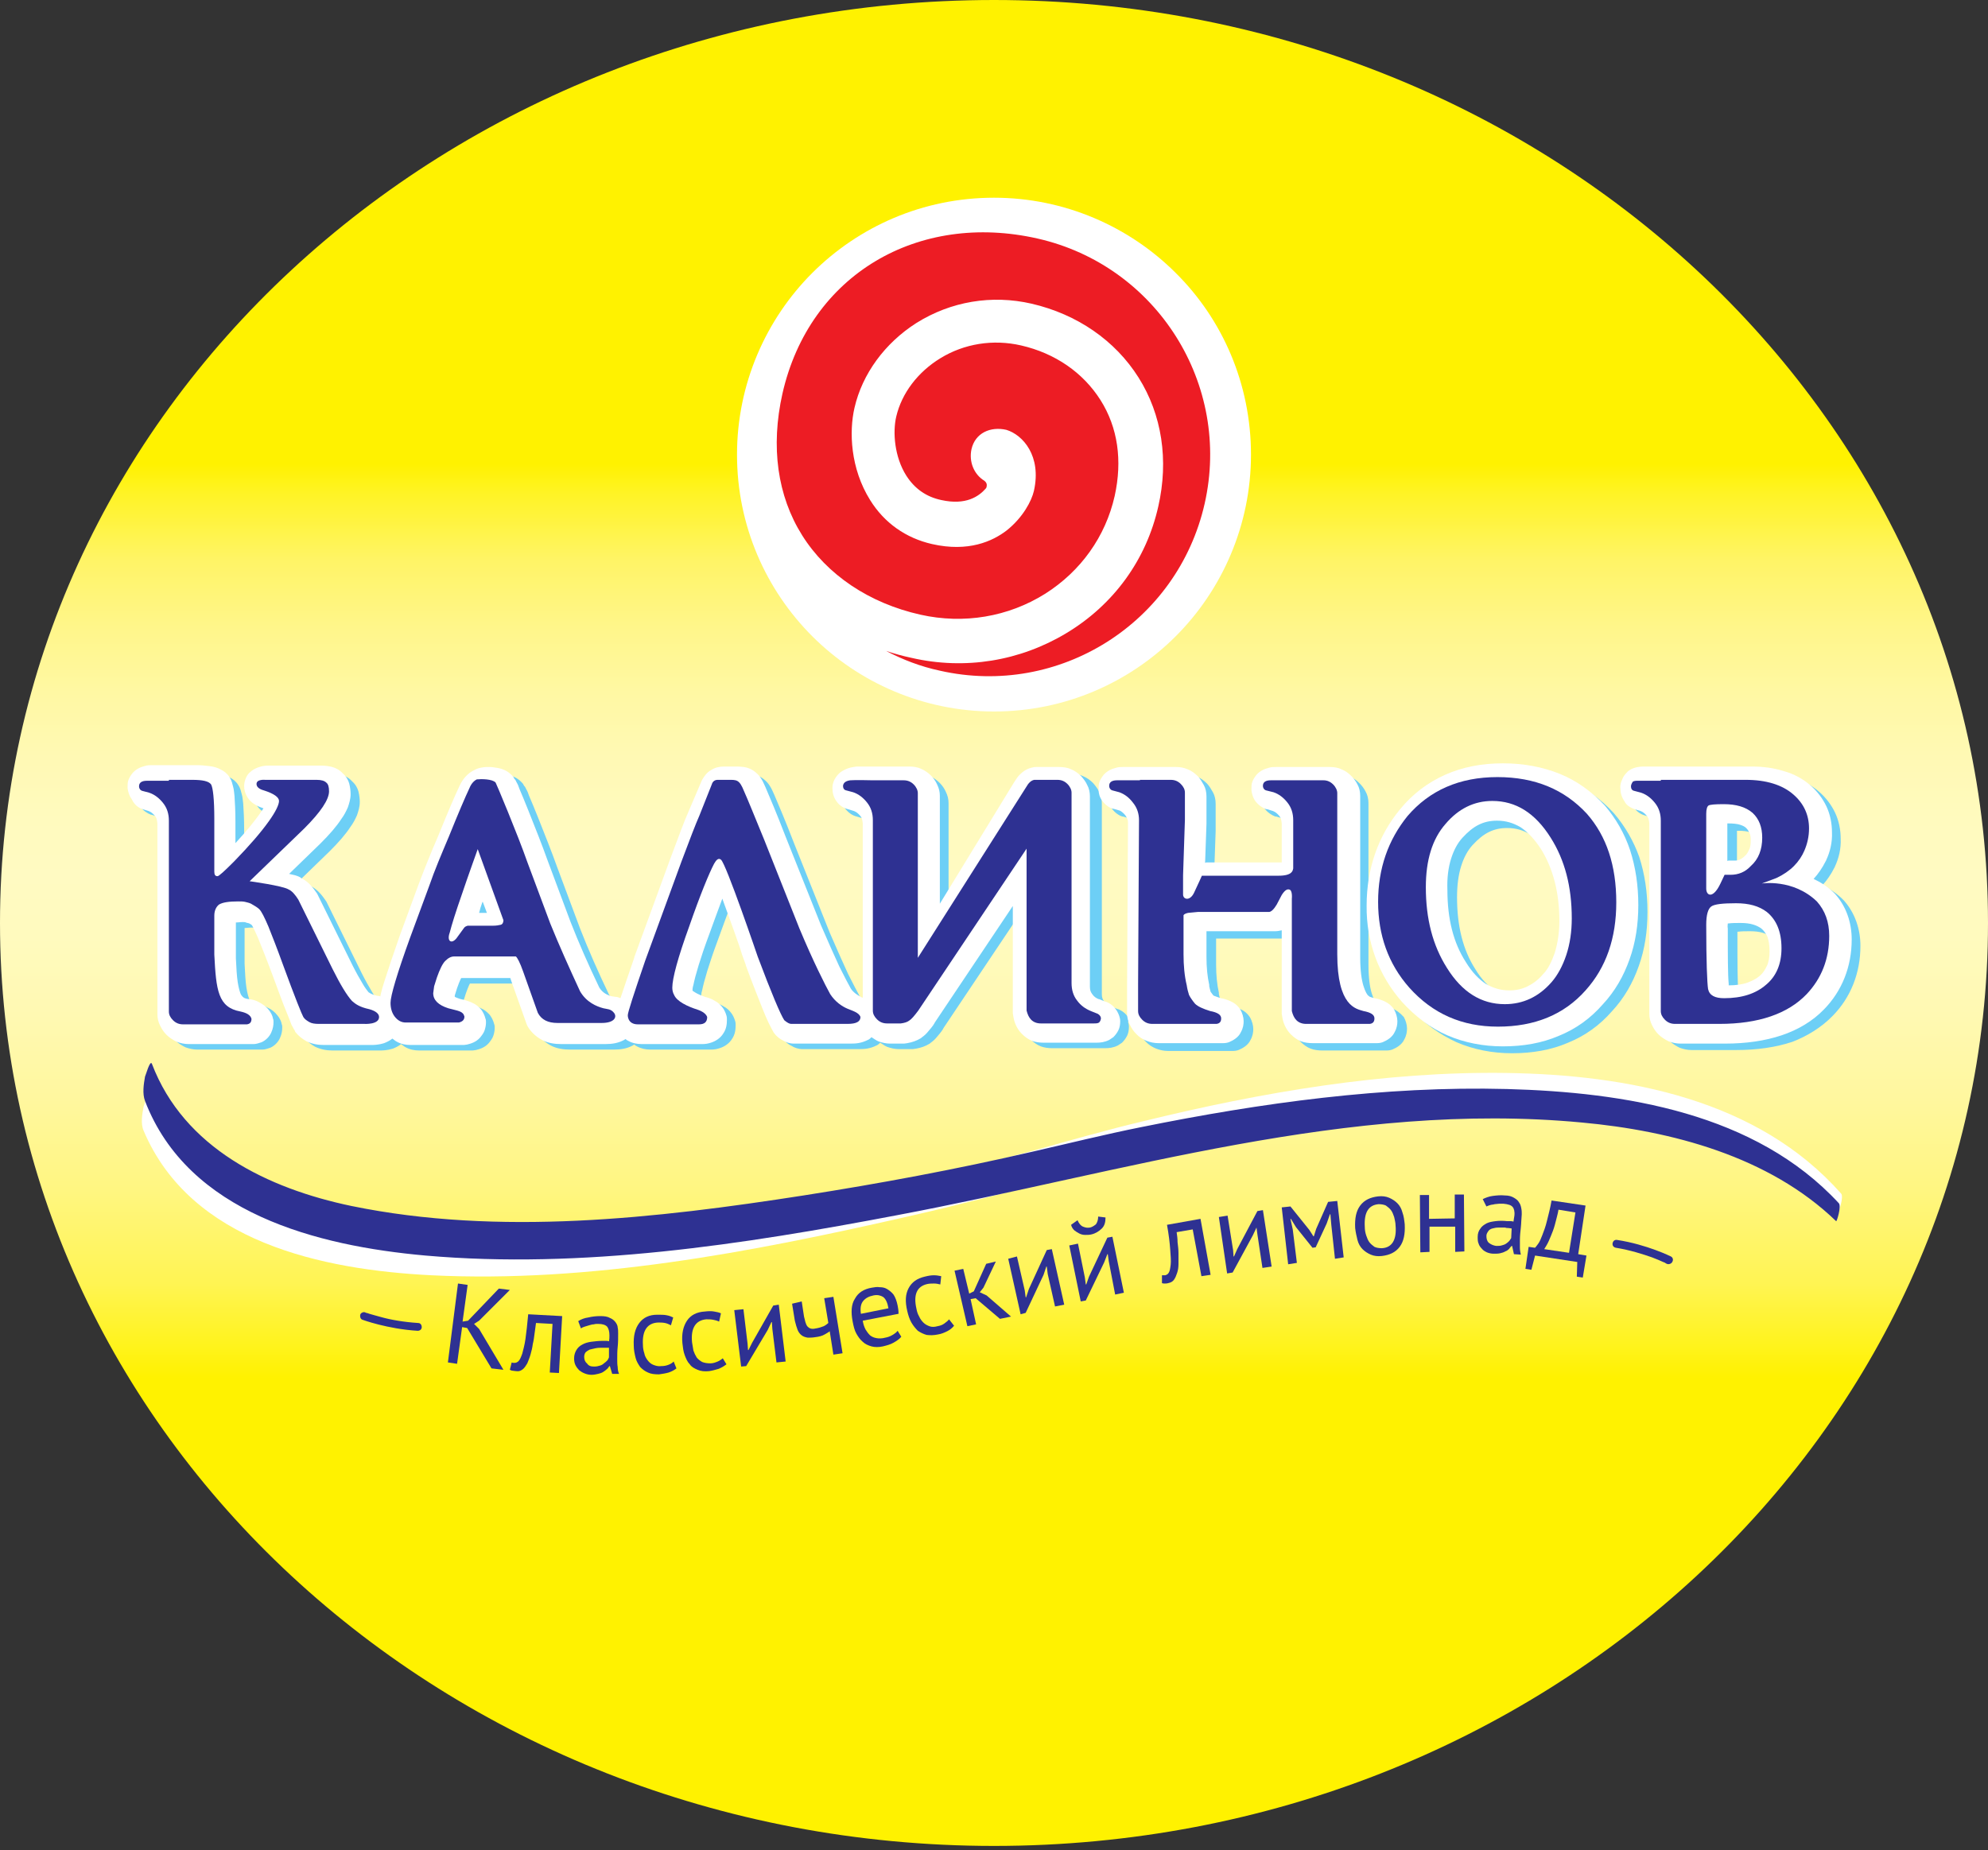 <?xml version="1.0" encoding="UTF-8"?> <svg xmlns="http://www.w3.org/2000/svg" width="420" height="391" viewBox="0 0 420 391" fill="none"><rect x="0" y="0" width="420" height="391" fill="#333333" stroke="none"/> <path d="M210 390.075C325.98 390.075 420 302.754 420 195.038C420 87.321 325.98 0 210 0C94.02 0 0 87.321 0 195.038C0 302.754 94.02 390.075 210 390.075Z" fill="url(#paint0_linear)"></path> <path d="M248.393 57.678C238.6 47.887 224.93 41.78 209.999 41.78C194.972 41.78 181.398 47.887 171.606 57.678C161.814 67.469 155.706 81.137 155.706 96.065C155.706 111.09 161.814 124.662 171.606 134.452C181.398 144.243 195.069 150.35 209.999 150.35C225.027 150.35 238.6 144.243 248.393 134.452C258.185 124.662 264.293 110.993 264.293 96.065C264.293 81.137 258.282 67.469 248.393 57.678Z" fill="white"></path> <path d="M218.435 103.726C217.95 105.858 216.108 109.348 212.715 112.062C209.709 114.389 204.571 116.715 196.911 114.97C191.385 113.71 186.828 110.511 183.823 105.664C179.654 98.976 179.363 91.221 180.526 86.18C182.175 79.007 186.925 72.512 193.615 68.247C200.886 63.691 209.515 62.236 217.95 64.175C227.549 66.405 235.596 71.93 240.54 79.782C245.485 87.634 246.939 97.231 244.709 107.021C242.188 118.266 235.305 127.766 225.319 133.776C215.526 139.689 203.892 141.628 192.549 139.011C190.706 138.623 188.961 138.138 187.216 137.557C190.706 139.398 194.488 140.853 198.56 141.725C223.767 147.444 248.781 131.644 254.501 106.44C260.222 81.236 244.418 56.13 219.211 50.41C194.003 44.691 171.025 57.971 165.305 83.175C162.784 94.42 164.238 104.792 169.474 113.129C174.709 121.465 183.629 127.475 194.488 129.899C203.601 131.934 213.006 130.383 220.859 125.44C228.324 120.69 233.56 113.419 235.499 104.792C237.147 97.328 236.177 90.348 232.493 84.532C228.809 78.716 222.895 74.644 215.72 72.996C209.806 71.639 203.698 72.609 198.657 75.711C193.906 78.619 190.513 83.078 189.349 88.022C188.573 91.318 188.961 96.552 191.482 100.527C193.227 103.241 195.651 104.986 198.85 105.664C204.086 106.828 206.801 104.889 208.255 103.241C208.352 103.144 208.449 102.95 208.449 102.756C208.546 102.272 208.352 101.884 207.964 101.593C205.734 100.236 204.668 97.522 205.249 94.904C206.025 91.511 209.224 90.058 212.618 90.833C216.108 91.899 220.083 96.358 218.435 103.726Z" fill="#ED1C24"></path> <path d="M238.019 214.524C237.534 213.942 236.953 213.554 236.274 213.263H236.177L234.723 212.682H234.626C234.141 212.488 233.656 212.197 233.268 211.616C232.978 211.228 232.784 210.84 232.784 210.065V175.458V169.739C232.784 168.866 232.59 167.994 232.202 167.315C231.911 166.637 231.426 166.055 230.942 165.473C230.36 164.892 229.584 164.31 228.809 164.019C228.033 163.632 227.063 163.535 226.288 163.535H221.44C221.149 163.535 220.955 163.535 220.665 163.632C219.695 163.826 218.823 164.31 218.144 164.989C217.562 165.473 217.174 166.152 216.786 166.734L200.401 192.616V175.458V169.739C200.401 168.866 200.208 168.091 199.82 167.315C199.529 166.637 199.044 165.958 198.559 165.473C197.978 164.892 197.202 164.31 196.426 164.019C195.651 163.632 194.778 163.535 193.906 163.535H187.41C187.119 163.535 185.568 163.535 184.21 163.535C183.823 163.535 183.532 163.535 183.144 163.535C182.853 163.535 182.562 163.535 182.174 163.632C181.496 163.729 180.72 163.922 179.75 164.504C179.266 164.795 178.781 165.28 178.393 165.861C178.005 166.443 177.714 167.218 177.714 167.897V168.188C177.714 168.963 177.908 170.029 178.587 170.902C179.266 171.774 180.138 172.356 181.011 172.55L182.271 172.938C182.756 173.131 183.144 173.422 183.629 174.004C183.919 174.392 184.016 174.682 184.113 175.555V210.065V212.391C183.919 212.294 183.726 212.294 183.726 212.197C183.047 211.906 182.077 211.228 181.593 210.452C181.205 209.774 180.332 208.126 179.169 205.799C178.102 203.473 176.745 200.468 175.291 197.075L167.825 178.366C165.886 173.325 164.432 169.933 163.559 167.897C163.268 167.315 163.075 166.734 162.687 166.152C162.396 165.667 162.008 165.183 161.523 164.795C160.748 164.116 159.778 163.729 159.003 163.632C158.227 163.535 157.742 163.535 157.257 163.535H156.967C155.221 163.535 154.737 163.535 154.737 163.535C153.864 163.535 152.895 163.729 152.022 164.31C151.149 164.795 150.568 165.667 150.18 166.346L150.083 166.54L147.465 173.035C146.593 174.973 145.429 178.172 143.684 182.825L136.025 203.764V203.861C134.764 207.447 133.892 210.161 133.213 212.1C133.213 212.197 133.116 212.294 133.116 212.391C132.728 212.197 132.341 212.1 132.05 212.1C131.565 212.003 131.371 212.003 131.371 212.003C130.886 211.906 130.401 211.712 129.917 211.422C129.432 211.131 129.044 210.743 128.656 210.161C126.329 205.315 124.293 200.662 122.548 196.203L117.701 183.213C116.634 180.208 114.986 176.04 113.629 172.647C112.95 170.902 112.271 169.351 111.786 168.188C111.593 167.606 111.399 167.121 111.205 166.831L111.011 166.443L110.914 166.249L110.817 166.152L110.72 166.055C110.72 165.958 110.623 165.958 110.526 165.667C110.041 165.086 109.557 164.698 109.072 164.407C108.393 164.019 107.714 163.826 107.133 163.729C106.551 163.632 105.969 163.535 105.485 163.535C104.903 163.535 104.418 163.535 103.933 163.632C103.449 163.729 102.867 163.826 102.188 164.213C100.928 164.795 99.764 166.055 99.086 167.606C98.116 169.642 96.662 173.035 94.626 178.075C93.075 181.662 91.62 185.249 90.36 188.641L86.385 199.401C85.028 203.279 83.961 206.478 83.185 208.901C82.798 210.065 82.507 211.131 82.313 212.003C82.313 212.1 82.313 212.197 82.313 212.197C82.216 212.197 82.022 212.1 81.925 212.1H81.731C80.859 211.906 80.471 211.712 80.277 211.616C80.083 211.519 79.986 211.422 79.792 211.325C79.501 210.937 79.016 210.355 78.532 209.483C77.95 208.514 77.174 207.156 76.399 205.605L69.127 190.871L68.933 190.483C68.061 189.223 67.188 188.06 65.734 187.284C65.637 187.284 65.637 187.284 65.54 187.187L65.443 187.09C64.958 186.8 64.57 186.703 64.28 186.606C63.892 186.509 63.407 186.412 63.019 186.315L69.612 179.917L69.709 179.82C71.551 177.978 73.005 176.33 74.072 174.682C74.653 173.907 75.041 173.131 75.429 172.259C75.72 171.387 76.011 170.514 76.011 169.448C76.011 168.769 75.914 167.994 75.72 167.218C75.526 166.54 75.138 165.764 74.363 165.086C73.684 164.31 72.811 163.922 72.133 163.729C71.357 163.535 70.678 163.438 69.903 163.438H59.044C58.947 163.438 58.85 163.438 58.656 163.438C58.172 163.438 57.493 163.438 56.426 163.826C55.942 164.019 55.263 164.31 54.584 164.989C53.906 165.667 53.518 166.831 53.518 167.8C53.518 168.478 53.712 169.157 54.003 169.739C54.487 170.708 55.166 171.29 55.748 171.677C56.329 172.065 56.911 172.259 57.493 172.453C57.299 172.841 57.008 173.131 56.717 173.616C55.554 175.264 53.809 177.397 51.579 179.82V175.167C51.579 173.035 51.482 171.29 51.385 169.836C51.288 169.157 51.288 168.575 51.094 167.897C50.9 167.315 50.9 166.734 50.318 165.861C49.834 165.086 49.155 164.601 48.573 164.31C47.701 163.826 46.925 163.632 46.052 163.535C45.18 163.438 44.404 163.341 43.435 163.341H38.49H33.933C33.449 163.341 32.964 163.341 32.382 163.535C31.606 163.729 30.637 164.116 29.861 164.989C29.474 165.473 29.183 165.958 28.989 166.443C28.795 166.927 28.795 167.509 28.795 167.897V168.188C28.892 168.866 29.086 169.739 29.667 170.514C30.249 171.29 31.122 171.871 31.897 172.162H31.994L33.255 172.55C33.739 172.744 34.127 173.035 34.612 173.616C34.903 174.004 35 174.295 35.097 175.167V209.871V215.493C35.097 216.365 35.291 217.141 35.678 217.916C36.066 218.692 36.454 219.274 37.036 219.855C37.617 220.437 38.393 220.921 39.169 221.309C39.944 221.6 40.817 221.794 41.69 221.794H42.562H55.166H55.457C55.942 221.794 56.523 221.6 57.105 221.406C57.978 221.018 58.753 220.243 59.141 219.37C59.529 218.498 59.626 217.819 59.626 217.141C59.626 216.85 59.626 216.656 59.529 216.462C59.432 215.784 59.044 215.105 58.656 214.621C58.075 213.845 57.299 213.263 56.62 212.973C55.942 212.585 55.263 212.391 54.487 212.294H54.39C53.615 212.197 53.324 212.003 53.13 211.809C53.033 211.712 52.936 211.616 52.742 211.325C52.548 210.937 52.257 209.968 52.063 208.707C51.87 207.447 51.773 205.702 51.676 203.667V196.106C52.063 196.106 52.548 196.009 53.13 196.009C53.421 196.009 53.615 196.009 53.809 196.106C54.003 196.203 54.293 196.203 54.487 196.299C54.681 196.396 54.875 196.493 54.972 196.59L55.069 196.687C55.263 196.978 55.748 197.947 56.329 199.305C57.105 201.243 58.172 203.861 59.432 207.253C60.692 210.646 61.662 213.36 62.438 215.202C62.825 216.172 63.116 216.85 63.31 217.432C63.407 217.723 63.504 217.916 63.698 218.207L63.892 218.595C63.989 218.692 64.086 218.886 64.183 219.08V219.177C64.861 220.049 65.734 220.728 66.606 221.212C67.867 221.794 69.03 221.988 70.291 221.988H79.792C79.889 221.988 79.986 221.988 80.18 221.988C80.762 221.988 81.731 221.988 82.992 221.6C83.476 221.406 84.155 221.115 84.737 220.631C85.028 220.825 85.318 221.115 85.706 221.309C86.579 221.794 87.548 221.988 88.615 221.988H99.861L100.54 221.891C101.316 221.697 102.382 221.406 103.255 220.437C103.642 219.952 104.03 219.467 104.224 218.886C104.418 218.304 104.515 217.723 104.515 217.238C104.515 216.947 104.515 216.656 104.418 216.462C104.224 215.687 103.836 214.814 103.255 214.233C102.77 213.748 102.285 213.36 101.8 213.167C101.122 212.779 100.54 212.682 100.055 212.488C99.57 212.391 99.086 212.294 98.601 212.1C98.31 212.003 98.116 211.906 97.922 211.809V211.519L98.407 209.968C98.698 209.192 98.892 208.61 99.086 208.223L99.28 207.835H109.654C109.75 208.126 109.847 208.417 109.944 208.707L113.047 217.432L113.241 217.916C113.919 219.177 115.083 220.243 116.343 220.921C117.604 221.6 119.058 221.794 120.415 221.794H129.723C131.177 221.794 132.437 221.6 133.698 220.921C133.795 220.825 133.892 220.825 133.989 220.728C134.183 220.921 134.377 221.018 134.57 221.115C135.443 221.6 136.413 221.794 137.382 221.794H150.277C150.859 221.794 151.44 221.697 152.022 221.503C152.991 221.212 154.058 220.534 154.64 219.564C155.318 218.595 155.415 217.529 155.415 216.656C155.415 216.365 155.415 216.075 155.318 215.784C155.124 215.105 154.834 214.524 154.543 214.136C154.058 213.457 153.476 212.973 152.895 212.682C152.313 212.294 151.731 212.1 151.149 211.906H151.052C150.18 211.616 149.21 211.228 148.629 210.84C148.338 210.646 148.144 210.549 148.144 210.452C148.144 210.355 148.144 209.871 148.338 209.289C148.726 207.35 149.792 203.667 151.634 198.723C152.701 195.718 153.67 193.197 154.446 191.065C155.221 193.197 156.094 195.621 156.87 197.754C157.548 199.692 158.227 201.534 158.615 202.891C159.1 204.248 159.39 205.024 159.39 205.024V205.121C160.845 209.095 162.105 212.197 162.978 214.427C163.462 215.59 163.85 216.559 164.238 217.335C164.626 218.11 164.917 218.692 165.305 219.37L165.692 219.855C166.08 220.243 166.565 220.728 167.244 221.018C167.825 221.406 168.698 221.697 169.57 221.697H181.496C182.756 221.697 183.823 221.6 185.18 220.921C185.471 220.825 185.762 220.534 185.955 220.34C186.44 220.631 186.925 221.018 187.41 221.212C188.185 221.503 189.058 221.697 189.931 221.697H192.839L193.518 221.6C194.584 221.406 195.457 221.115 196.426 220.534L196.523 220.437C197.202 219.952 197.59 219.564 197.978 219.08C198.365 218.595 198.85 218.11 199.238 217.432L199.335 217.238L215.817 192.616V209.58V215.299L215.914 215.881C216.108 217.238 216.69 218.595 217.756 219.661C218.338 220.243 219.113 220.825 219.889 221.115C220.665 221.406 221.537 221.503 222.313 221.503H228.809H233.462C234.335 221.503 235.208 221.406 236.177 220.921C236.468 220.728 236.759 220.534 237.05 220.34C237.437 219.952 237.825 219.467 238.116 218.886C238.407 218.304 238.504 217.626 238.504 216.947C238.504 216.559 238.407 216.172 238.31 215.881C238.795 215.687 238.504 215.105 238.019 214.524ZM104.806 194.361H104.03H103.158C103.352 193.682 103.642 193.004 103.836 192.228C103.836 192.228 103.836 192.131 103.933 192.131L104.806 194.361Z" fill="#6DCFF6"></path> <path d="M294.058 213.068C293.379 212.777 292.798 212.583 292.119 212.486C291.537 212.292 291.343 212.292 291.149 212.195L290.762 211.905C290.568 211.711 290.18 211.129 289.792 209.869C289.404 208.609 289.113 206.67 289.113 203.762V195.522V169.737C289.113 168.864 288.919 167.992 288.532 167.313C288.144 166.538 287.659 165.956 287.174 165.472C286.593 164.89 285.914 164.405 285.138 164.115C284.363 163.727 283.49 163.63 282.617 163.63H276.122H271.468C270.983 163.63 270.498 163.63 269.917 163.824C269.141 164.018 268.171 164.405 267.396 165.278C267.008 165.762 266.717 166.247 266.523 166.732C266.329 167.217 266.329 167.798 266.329 168.186V168.574C266.426 169.252 266.62 170.125 267.202 170.9C267.784 171.676 268.656 172.257 269.432 172.548H269.626L270.886 172.936C271.371 173.13 271.759 173.421 272.243 174.002C272.534 174.39 272.631 174.681 272.728 175.553V183.793H258.185H256.925C256.828 183.793 256.731 183.793 256.537 183.89L256.828 175.65V175.553V169.834C256.828 168.961 256.634 168.089 256.246 167.41C255.858 166.732 255.471 166.053 254.986 165.569C254.404 164.987 253.629 164.405 252.853 164.115C251.98 163.727 251.108 163.63 250.332 163.63H243.836H239.183C238.698 163.63 238.213 163.63 237.631 163.824C236.856 164.018 235.886 164.405 235.111 165.278C234.723 165.762 234.432 166.247 234.238 166.732C234.044 167.217 234.044 167.798 234.044 168.186V168.574C234.141 169.252 234.335 170.125 234.917 170.9C235.498 171.676 236.371 172.354 237.147 172.548H237.244L238.601 172.936C238.795 173.033 239.183 173.227 239.764 173.905C240.152 174.487 240.346 174.875 240.346 175.456L240.152 210.16V215.782C240.152 216.655 240.346 217.43 240.734 218.206C241.122 218.981 241.509 219.563 242.091 220.144C243.255 221.404 245.097 222.083 246.745 222.083H247.617H260.318H260.512C260.997 222.083 261.579 221.986 262.063 221.695C262.936 221.307 263.809 220.629 264.196 219.756C264.681 218.884 264.778 218.109 264.778 217.43C264.778 216.655 264.487 215.685 264.099 215.007C263.421 213.94 262.548 213.456 261.87 213.165C261.191 212.874 260.609 212.68 259.931 212.583C259.349 212.389 258.864 212.195 258.573 212.098L258.379 212.002C258.185 211.711 257.991 211.517 257.798 211.226C257.701 210.838 257.604 210.547 257.507 210.063V209.772C257.119 208.027 256.925 206.088 256.925 203.859V198.333H271.468C271.953 198.333 272.34 198.236 272.825 198.14V203.471V210.16V215.782L272.922 216.364C273.116 217.721 273.698 219.078 274.764 220.144C275.346 220.726 276.122 221.307 276.897 221.598C277.673 221.889 278.545 221.986 279.321 221.986H280.194H292.798H292.991C293.476 221.986 294.058 221.889 294.543 221.598C295.415 221.211 296.288 220.532 296.676 219.66C297.16 218.787 297.257 218.012 297.257 217.333C297.257 216.558 296.966 215.588 296.579 214.91C295.706 213.94 294.834 213.359 294.058 213.068Z" fill="#6DCFF6"></path> <path d="M340.983 171.871C338.269 168.866 335.069 166.636 331.482 165.085C327.895 163.631 323.823 162.855 319.46 162.855C315 162.855 310.928 163.631 307.244 165.279C303.56 166.927 300.36 169.35 297.742 172.452C293.089 178.075 290.665 185.054 290.665 192.809C290.665 200.564 293.186 207.544 298.13 213.166C300.845 216.268 304.141 218.594 307.729 220.242C311.316 221.793 315.291 222.569 319.46 222.569C323.726 222.569 327.701 221.89 331.288 220.339C334.875 218.885 337.978 216.656 340.596 213.651C343.116 210.936 344.958 207.737 346.219 204.151C347.479 200.661 348.061 196.784 348.061 192.712C348.061 188.544 347.479 184.666 346.316 181.08C345.152 177.784 343.31 174.585 340.983 171.871ZM330.513 202.891C329.834 204.829 329.058 206.38 328.089 207.35C327.022 208.61 325.956 209.385 324.792 209.967C323.629 210.549 322.368 210.839 320.914 210.839C319.072 210.839 317.521 210.355 315.97 209.482C314.515 208.513 313.061 207.059 311.704 204.829C309.086 200.758 307.826 195.717 307.826 189.61C307.826 187.09 308.116 184.86 308.698 183.018C309.28 181.177 310.055 179.723 311.122 178.559C312.285 177.299 313.352 176.427 314.515 175.845C315.679 175.263 316.939 174.973 318.393 174.973C320.332 174.973 321.787 175.457 323.338 176.33C324.792 177.299 326.247 178.753 327.701 180.983C330.222 185.054 331.579 190.095 331.579 196.202C331.482 198.722 331.094 200.952 330.513 202.891Z" fill="#6DCFF6"></path> <path d="M387.23 214.621C391.011 210.743 393.047 205.605 393.047 199.886C393.047 196.299 391.884 192.907 389.557 190.289L389.363 190.095C388.006 188.738 386.454 187.769 385 187.09C385.97 186.024 386.842 184.764 387.521 183.407C387.521 183.407 387.521 183.31 387.618 183.31C387.618 183.31 387.618 183.31 387.618 183.213C388.49 181.371 388.975 179.335 388.878 177.203C388.878 175.361 388.49 173.422 387.715 171.774C386.939 170.126 385.776 168.575 384.321 167.315C382.77 165.958 380.831 164.892 378.698 164.31C376.565 163.632 374.335 163.341 371.911 163.341H353.975H349.321C348.546 163.341 347.576 163.438 346.607 163.922C346.316 164.116 345.928 164.31 345.734 164.601C345.346 164.989 344.958 165.473 344.765 166.055C344.474 166.637 344.28 167.315 344.377 167.994C344.377 168.769 344.571 169.739 345.249 170.708C345.831 171.58 346.801 172.162 347.673 172.356L348.934 172.744C349.418 172.938 349.806 173.228 350.291 173.81C350.582 174.198 350.679 174.489 350.776 175.361V210.064V215.59C350.776 216.462 350.97 217.238 351.357 218.013C351.745 218.789 352.133 219.37 352.715 219.952C353.296 220.534 354.072 221.018 354.848 221.406C355.623 221.697 356.496 221.891 357.368 221.891H357.853H366.773C371.233 221.891 375.208 221.309 378.698 220.146C381.704 218.983 384.806 217.141 387.23 214.621ZM373.85 207.738C373.172 208.32 372.299 208.804 371.233 209.192C370.166 209.483 368.809 209.774 367.258 209.774C367.258 209.677 367.258 209.58 367.258 209.483C367.064 207.447 367.064 203.473 367.064 197.753C367.064 197.366 367.064 197.075 367.064 196.881C367.161 196.881 367.161 196.881 367.258 196.881C367.936 196.784 368.712 196.784 369.778 196.784C371.911 196.784 373.172 197.269 374.141 197.947C374.723 198.432 375.014 198.917 375.402 199.595C375.693 200.371 375.886 201.437 375.886 202.794C375.886 204.054 375.693 205.121 375.305 205.896C375.014 206.478 374.529 207.156 373.85 207.738ZM371.524 181.177C371.33 181.662 371.039 182.147 370.554 182.534C370.166 182.922 369.875 183.116 369.585 183.213C369.294 183.31 369.003 183.407 368.615 183.407H367.355C367.258 183.407 367.064 183.407 366.967 183.504V175.555C367.064 175.555 367.064 175.555 367.161 175.555C368.227 175.555 369.1 175.652 369.681 175.846C370.263 176.04 370.651 176.233 370.942 176.524C371.233 176.815 371.427 177.106 371.621 177.494C371.814 177.881 371.911 178.366 371.911 179.142C371.814 180.014 371.717 180.693 371.524 181.177Z" fill="#6DCFF6"></path> <path d="M318.296 226.736C292.41 226.349 266.62 230.808 241.606 236.915C233.85 238.757 226.094 240.986 218.435 243.119C202.825 247.384 187.022 250.777 171.122 253.879C140 259.889 106.745 264.93 75.235 259.695C57.396 256.69 39.169 248.741 31.8 231.099C31.413 230.129 30.443 233.716 30.346 233.813C30.055 235.364 29.667 237.399 30.346 238.95C40.332 262.506 68.061 268.322 91.136 269.486C124.584 271.134 158.518 264.639 190.9 257.272C238.116 246.608 284.847 229.257 334.1 233.619C353.684 235.364 374.238 241.568 388.296 256.011C388.49 256.205 389.557 252.909 388.975 252.231C371.329 232.262 343.795 227.124 318.296 226.736Z" fill="white"></path> <path d="M30.152 170.998L31.413 171.386C31.898 171.58 32.285 171.871 32.77 172.452C33.061 172.84 33.158 173.131 33.255 174.003V208.707V214.329C33.255 215.202 33.449 215.977 33.837 216.753C34.224 217.528 34.612 218.11 35.194 218.691C35.776 219.273 36.551 219.758 37.327 220.146C38.103 220.436 38.975 220.63 39.848 220.63H40.72H53.324H53.615C54.1 220.63 54.681 220.436 55.263 220.242C56.136 219.855 56.911 219.079 57.299 218.207C57.687 217.334 57.784 216.656 57.784 215.977C57.784 215.686 57.784 215.493 57.687 215.299C57.59 214.62 57.202 213.942 56.815 213.457C56.233 212.681 55.457 212.197 54.779 211.809C54.1 211.421 53.421 211.227 52.645 211.13H52.549C51.773 211.033 51.482 210.84 51.288 210.646C51.191 210.549 51.094 210.452 50.9 210.161C50.706 209.773 50.416 208.804 50.222 207.544C50.028 206.283 49.931 204.539 49.834 202.503V194.942C50.222 194.942 50.706 194.845 51.288 194.845C51.579 194.845 51.773 194.845 51.967 194.942C52.161 195.039 52.452 195.039 52.645 195.136C52.839 195.233 53.033 195.33 53.13 195.427L53.227 195.523C53.421 195.814 53.906 196.784 54.488 198.141C55.263 200.08 56.33 202.697 57.59 206.09C58.85 209.482 59.82 212.197 60.596 214.038C60.983 215.008 61.274 215.686 61.468 216.268C61.565 216.559 61.662 216.753 61.856 217.044L62.05 217.431C62.147 217.528 62.244 217.722 62.341 217.916V218.013C63.02 218.885 63.892 219.564 64.765 220.049C66.025 220.63 67.188 220.824 68.449 220.824H77.95C78.047 220.824 78.144 220.824 78.338 220.824C78.92 220.824 79.889 220.824 81.15 220.436C81.634 220.242 82.313 219.952 82.895 219.467C83.186 219.661 83.477 219.952 83.864 220.146C84.737 220.63 85.706 220.824 86.773 220.824H98.019L98.698 220.727C99.474 220.533 100.54 220.242 101.413 219.273C101.801 218.788 102.188 218.304 102.382 217.722C102.576 217.14 102.673 216.559 102.673 216.074C102.673 215.783 102.673 215.493 102.576 215.299C102.382 214.523 101.995 213.651 101.413 213.069C100.928 212.584 100.443 212.197 99.959 212.003C99.28 211.615 98.698 211.518 98.213 211.324C97.729 211.227 97.244 211.13 96.759 210.936C96.468 210.84 96.274 210.743 96.08 210.646V210.355L96.565 208.804C96.856 208.028 97.05 207.447 97.244 207.059L97.438 206.671H107.812C107.909 206.962 108.006 207.253 108.103 207.544L111.205 216.268L111.399 216.753C112.078 218.013 113.241 219.079 114.501 219.758C115.762 220.436 117.216 220.63 118.573 220.63H127.881C129.335 220.63 130.596 220.436 131.856 219.758C131.953 219.661 132.05 219.661 132.147 219.564C132.341 219.758 132.535 219.855 132.729 219.952C133.601 220.436 134.571 220.63 135.54 220.63H148.435C149.017 220.63 149.598 220.533 150.18 220.339C151.15 220.049 152.216 219.37 152.798 218.401C153.477 217.431 153.573 216.365 153.573 215.493C153.573 215.202 153.573 214.911 153.477 214.62C153.283 213.942 152.992 213.36 152.701 212.972C152.216 212.294 151.634 211.809 151.053 211.518C150.471 211.13 149.889 210.936 149.308 210.743H149.211C148.338 210.452 147.368 210.064 146.787 209.676C146.496 209.482 146.302 209.385 146.302 209.289C146.302 209.192 146.302 208.707 146.496 208.125C146.884 206.187 147.95 202.503 149.792 197.559C150.859 194.554 151.828 192.034 152.604 189.901C153.38 192.034 154.252 194.457 155.028 196.59C155.706 198.529 156.385 200.37 156.773 201.727C157.258 203.085 157.549 203.86 157.549 203.86V203.957C159.003 207.931 160.263 211.033 161.136 213.263C161.621 214.426 162.008 215.396 162.396 216.171C162.784 216.947 163.075 217.528 163.463 218.207L163.85 218.691C164.238 219.079 164.723 219.564 165.402 219.855C165.983 220.242 166.856 220.533 167.729 220.533H179.654C180.914 220.533 181.981 220.436 183.338 219.758C183.629 219.661 183.92 219.37 184.114 219.176C184.598 219.467 185.083 219.855 185.568 220.049C186.344 220.339 187.216 220.533 188.089 220.533H190.997L191.676 220.436C192.742 220.242 193.615 219.952 194.585 219.37L194.681 219.273C195.36 218.788 195.748 218.401 196.136 217.916C196.524 217.431 197.008 216.947 197.396 216.268L197.493 216.074L213.975 191.452V208.416V214.135L214.072 214.717C214.266 216.074 214.848 217.431 215.914 218.498C216.496 219.079 217.271 219.661 218.047 219.952C218.823 220.242 219.695 220.339 220.471 220.339H226.967H231.621C232.493 220.339 233.366 220.242 234.335 219.758C234.626 219.564 234.917 219.37 235.208 219.176C235.596 218.788 235.983 218.304 236.274 217.722C236.565 217.14 236.662 216.462 236.662 215.783C236.662 215.396 236.565 215.008 236.468 214.717C236.274 214.135 235.983 213.554 235.499 212.972C235.014 212.391 234.432 212.003 233.753 211.712H233.657L232.202 211.13H232.105C231.621 210.936 231.136 210.646 230.748 210.064C230.457 209.676 230.263 209.289 230.263 208.513V174.003V168.284C230.263 167.412 230.069 166.539 229.681 165.861C229.391 165.182 228.906 164.6 228.421 164.019C227.839 163.437 227.064 162.856 226.288 162.565C225.512 162.177 224.543 162.08 223.767 162.08H218.92C218.629 162.08 218.435 162.08 218.144 162.177C217.175 162.371 216.302 162.856 215.623 163.534C215.042 164.019 214.654 164.697 214.266 165.279L198.56 190.967V173.906V168.187C198.56 167.315 198.366 166.539 197.978 165.764C197.687 165.085 197.202 164.407 196.717 163.922C196.136 163.34 195.36 162.759 194.585 162.468C193.809 162.08 192.936 161.983 192.064 161.983H185.568C185.277 161.983 183.726 161.983 182.368 161.983C181.981 161.983 181.69 161.983 181.302 161.983C181.011 161.983 180.72 161.983 180.332 162.08C179.654 162.177 178.878 162.371 177.909 162.953C177.424 163.243 176.939 163.728 176.551 164.31C176.163 164.891 175.873 165.667 175.873 166.345V166.636C175.873 167.412 176.067 168.478 176.745 169.35C177.327 170.223 178.296 170.804 179.169 170.998L180.429 171.386C180.914 171.58 181.302 171.871 181.787 172.452C182.078 172.84 182.175 173.131 182.272 174.003V208.513V210.84C182.078 210.743 181.884 210.743 181.884 210.646C181.205 210.355 180.235 209.676 179.751 208.901C179.363 208.222 178.49 206.574 177.327 204.248C176.26 201.921 174.903 198.916 173.449 195.523L165.983 176.815C164.044 171.774 162.59 168.381 161.717 166.345C161.427 165.764 161.233 165.182 160.845 164.6C160.554 164.116 160.166 163.631 159.681 163.243C158.906 162.565 157.936 162.177 157.161 162.08C156.385 161.983 155.9 161.983 155.416 161.983H155.125C153.38 161.983 152.895 161.983 152.895 161.983C152.022 161.983 151.053 162.177 150.18 162.759C149.308 163.243 148.726 164.116 148.338 164.794L148.241 164.988L145.429 171.58C144.557 173.519 143.393 176.718 141.648 181.371L133.989 202.309V202.406C132.729 205.993 131.856 208.707 131.177 210.646C131.177 210.743 131.08 210.84 131.08 210.936C130.693 210.743 130.305 210.646 130.014 210.646C129.529 210.549 129.335 210.549 129.335 210.549C128.85 210.452 128.366 210.258 127.881 209.967C127.396 209.676 127.008 209.289 126.621 208.707C124.294 203.86 122.258 199.207 120.513 194.748L115.665 181.758C114.598 178.753 112.95 174.585 111.593 171.192C110.914 169.447 110.236 167.896 109.751 166.733C109.557 166.151 109.363 165.667 109.169 165.376L108.975 164.988L108.878 164.794L108.781 164.697L108.684 164.6C108.684 164.504 108.587 164.504 108.49 164.213C108.006 163.631 107.521 163.243 107.036 162.953C106.357 162.565 105.679 162.371 105.097 162.274C104.515 162.177 103.934 162.08 103.449 162.08C102.867 162.08 102.382 162.08 101.898 162.177C101.316 162.274 100.831 162.371 100.152 162.759C98.892 163.34 97.729 164.6 97.05 166.151C96.08 168.187 94.626 171.58 92.59 176.621C91.039 180.207 89.585 183.794 88.324 187.187L84.446 197.753C83.089 201.631 82.022 204.829 81.247 207.253C80.859 208.416 80.568 209.482 80.374 210.355C80.374 210.452 80.374 210.549 80.374 210.549C80.277 210.549 80.083 210.452 79.986 210.452H79.792C78.92 210.258 78.532 210.064 78.338 209.967C78.144 209.87 78.047 209.773 77.853 209.676C77.562 209.289 77.078 208.707 76.593 207.834C76.011 206.865 75.236 205.508 74.46 203.957L67.188 189.223L66.995 188.835C66.122 187.575 65.249 186.411 63.795 185.636C63.698 185.636 63.698 185.636 63.601 185.539L63.504 185.442C63.02 185.151 62.632 185.054 62.341 184.957C61.953 184.86 61.468 184.763 61.08 184.666L67.673 178.269L67.77 178.172C69.612 176.33 71.067 174.682 72.133 173.034C72.715 172.259 73.103 171.483 73.49 170.611C73.781 169.738 74.072 168.866 74.072 167.799C74.072 167.121 73.975 166.345 73.781 165.57C73.587 164.891 73.2 164.116 72.424 163.437C71.745 162.662 70.873 162.274 70.194 162.08C69.418 161.886 68.74 161.789 67.964 161.789H57.105C57.008 161.789 56.911 161.789 56.718 161.789C56.233 161.789 55.554 161.789 54.488 162.177C54.003 162.371 53.324 162.662 52.645 163.34C51.967 164.019 51.579 165.182 51.579 166.151C51.579 166.83 51.773 167.509 52.064 168.09C52.549 169.06 53.227 169.641 53.906 170.029C54.488 170.417 55.069 170.611 55.651 170.804C55.457 171.192 55.166 171.483 54.875 171.968C53.712 173.616 51.967 175.748 49.737 178.172V173.519C49.737 171.386 49.64 169.641 49.543 168.187C49.446 167.509 49.446 166.927 49.252 166.248C49.058 165.667 49.058 165.085 48.477 164.213C47.992 163.437 47.313 162.953 46.731 162.662C45.859 162.177 45.083 161.983 44.211 161.886C43.338 161.789 42.562 161.692 41.593 161.692H36.648H32.092C31.607 161.692 31.122 161.692 30.54 161.886C29.765 162.08 28.795 162.468 28.02 163.34C27.632 163.825 27.341 164.31 27.147 164.794C26.953 165.279 26.953 165.861 26.953 166.248V166.539C27.05 167.218 27.244 168.09 27.826 168.866C28.407 170.126 29.28 170.708 30.152 170.998ZM101.898 190.677C101.898 190.677 101.898 190.58 101.995 190.58L102.867 192.906H102.091H101.219C101.413 192.131 101.607 191.452 101.898 190.677Z" fill="white"></path> <path d="M232.881 169.251C233.462 170.027 234.335 170.706 235.111 170.899H235.208L236.565 171.287C236.759 171.384 237.147 171.578 237.728 172.257C238.116 172.838 238.31 173.226 238.31 173.808L238.116 208.511V214.133C238.116 215.006 238.31 215.781 238.698 216.557C239.086 217.332 239.474 217.914 240.055 218.496C241.219 219.756 243.061 220.434 244.709 220.434H245.582H258.282H258.476C258.961 220.434 259.543 220.337 260.028 220.047C260.9 219.659 261.773 218.98 262.16 218.108C262.645 217.235 262.742 216.46 262.742 215.781C262.742 215.006 262.451 214.036 262.064 213.358C261.385 212.292 260.512 211.807 259.834 211.516C259.155 211.225 258.573 211.031 257.895 210.934C257.313 210.741 256.828 210.547 256.537 210.45L256.343 210.353C256.149 210.062 255.955 209.868 255.762 209.577C255.665 209.19 255.568 208.899 255.471 208.414V208.123C255.083 206.378 254.889 204.44 254.889 202.21V196.782H269.432C269.917 196.782 270.305 196.685 270.789 196.588V201.919V208.608V214.23L270.886 214.812C271.08 216.169 271.662 217.526 272.728 218.592C273.31 219.174 274.086 219.756 274.861 220.047C275.637 220.337 276.51 220.434 277.285 220.434H278.158H290.762H290.955C291.44 220.434 292.022 220.337 292.507 220.047C293.379 219.659 294.252 218.98 294.64 218.108C295.124 217.235 295.221 216.46 295.221 215.781C295.221 215.006 294.931 214.036 294.543 213.358C293.864 212.292 292.991 211.807 292.313 211.516C291.634 211.225 291.052 211.031 290.374 210.934C289.792 210.741 289.598 210.741 289.404 210.644L289.016 210.353C288.823 210.159 288.435 209.577 288.047 208.317C287.659 207.057 287.368 205.118 287.368 202.21V193.97V168.185C287.368 167.313 287.174 166.44 286.786 165.762C286.399 164.986 285.914 164.405 285.429 163.92C284.847 163.338 284.169 162.854 283.393 162.563C282.618 162.175 281.745 162.078 280.872 162.078H274.377H269.529C269.044 162.078 268.559 162.078 267.978 162.272C267.202 162.466 266.232 162.854 265.457 163.726C265.069 164.211 264.778 164.695 264.584 165.18C264.39 165.665 264.39 166.246 264.39 166.634V167.022C264.487 167.7 264.681 168.573 265.263 169.348C265.845 170.124 266.717 170.706 267.493 170.996H267.687L268.947 171.384C269.432 171.578 269.82 171.869 270.305 172.45C270.595 172.838 270.692 173.129 270.789 174.001V182.241H256.246H254.986C254.889 182.241 254.792 182.241 254.598 182.338L254.889 174.098V174.001V168.282C254.889 167.41 254.695 166.537 254.307 165.859C253.919 165.18 253.532 164.502 253.047 164.017C252.465 163.435 251.69 162.854 250.914 162.563C250.041 162.175 249.169 162.078 248.393 162.078H241.897H237.244C236.759 162.078 236.274 162.078 235.692 162.272C234.917 162.466 233.947 162.854 233.172 163.726C232.784 164.211 232.493 164.695 232.299 165.18C232.105 165.665 232.105 166.246 232.105 166.634V167.022C232.105 167.604 232.299 168.476 232.881 169.251Z" fill="white"></path> <path d="M296.191 211.711C299.003 214.813 302.202 217.236 305.789 218.787C309.376 220.338 313.352 221.114 317.521 221.114C321.786 221.114 325.762 220.435 329.349 218.884C332.936 217.43 336.038 215.201 338.656 212.196C341.177 209.481 343.019 206.283 344.28 202.696C345.54 199.206 346.122 195.329 346.122 191.257C346.122 187.089 345.54 183.212 344.376 179.625C343.213 176.135 341.371 172.936 339.044 170.222C336.329 167.314 333.13 164.987 329.543 163.533C325.955 162.079 321.883 161.304 317.521 161.304C313.061 161.304 308.989 162.079 305.304 163.727C301.62 165.375 298.421 167.798 295.803 170.997C291.149 176.62 288.725 183.599 288.725 191.354C288.629 199.012 291.246 206.089 296.191 211.711ZM306.565 181.467C307.147 179.625 307.922 178.171 308.989 177.008C310.152 175.747 311.219 174.875 312.382 174.293C313.545 173.712 314.806 173.421 316.26 173.421C318.199 173.421 319.653 173.906 321.205 174.778C322.659 175.747 324.113 177.201 325.568 179.431C328.088 183.502 329.446 188.543 329.446 194.65C329.446 197.17 329.058 199.4 328.476 201.339C327.798 203.277 327.022 204.828 326.052 205.798C324.986 207.058 323.919 207.834 322.756 208.415C321.593 208.997 320.332 209.288 318.878 209.288C317.036 209.288 315.484 208.803 313.933 207.93C312.479 206.961 311.025 205.507 309.667 203.277C307.05 199.206 305.789 194.165 305.789 188.058C305.692 185.538 305.983 183.308 306.565 181.467Z" fill="white"></path> <path d="M345.346 170.997L346.606 171.384C347.091 171.578 347.479 171.869 347.964 172.451C348.254 172.838 348.351 173.129 348.448 174.002V208.705V214.231C348.448 215.103 348.642 215.878 349.03 216.654C349.418 217.429 349.806 218.011 350.387 218.593C350.969 219.174 351.745 219.659 352.52 220.047C353.296 220.338 354.169 220.531 355.041 220.531H355.526H364.445C368.905 220.531 372.88 219.95 376.371 218.787C379.861 217.623 382.963 215.782 385.387 213.261C389.168 209.384 391.204 204.246 391.204 198.527C391.204 194.94 390.041 191.547 387.714 188.93L387.52 188.736C386.163 187.379 384.612 186.41 383.157 185.731C384.127 184.665 384.999 183.405 385.678 182.047C385.678 182.047 385.678 181.95 385.775 181.95C385.775 181.95 385.775 181.95 385.775 181.854C386.648 180.012 387.132 177.976 387.036 175.843C387.036 174.002 386.648 172.063 385.872 170.415C385.096 168.767 383.933 167.216 382.479 165.956C380.927 164.599 378.988 163.532 376.855 162.951C374.723 162.272 372.493 161.981 370.069 161.981H351.939H347.285C346.509 161.981 345.54 162.078 344.57 162.563C344.279 162.757 343.892 162.951 343.698 163.242C343.31 163.629 342.922 164.114 342.728 164.696C342.437 165.277 342.243 165.956 342.34 166.634C342.34 167.41 342.534 168.379 343.213 169.349C343.601 170.221 344.57 170.706 345.346 170.997ZM364.93 174.002C365.027 174.002 365.027 174.002 365.124 174.002C366.191 174.002 367.063 174.099 367.645 174.292C368.227 174.486 368.614 174.68 368.905 174.971C369.196 175.262 369.39 175.553 369.584 175.94C369.778 176.328 369.875 176.813 369.875 177.588C369.875 178.461 369.778 179.139 369.487 179.624C369.293 180.109 369.002 180.593 368.518 180.981C368.13 181.369 367.839 181.466 367.548 181.66C367.257 181.757 366.966 181.854 366.578 181.854H365.318C365.221 181.854 365.027 181.854 364.93 181.95V174.002ZM365.027 195.134C365.124 195.134 365.124 195.134 365.221 195.134C365.9 195.037 366.772 195.037 367.742 195.037C369.875 195.037 371.135 195.522 372.105 196.2C372.686 196.685 372.977 197.17 373.365 197.848C373.656 198.624 373.85 199.69 373.85 201.047C373.85 202.307 373.656 203.374 373.268 204.149C372.88 204.925 372.493 205.603 371.814 206.185C371.135 206.766 370.263 207.251 369.196 207.639C368.13 208.027 366.772 208.22 365.221 208.22C365.221 208.124 365.221 208.027 365.221 207.93C365.027 205.894 365.027 201.92 365.027 196.2C364.93 195.716 365.027 195.425 365.027 195.134Z" fill="white"></path> <path d="M388.49 254.267C370.845 235.17 343.213 230.808 318.394 230.129C292.41 229.451 266.524 233.038 241.122 238.175C233.366 239.726 225.61 241.665 217.95 243.41C202.05 247.093 185.859 250.099 169.765 252.619C138.643 257.466 105.388 261.246 74.266 254.848C56.621 251.165 38.878 242.634 32.092 224.798C31.704 223.829 30.734 227.415 30.637 227.512C30.346 229.16 30.056 231.099 30.637 232.65C39.751 256.399 67.092 263.282 89.876 265.318C123.033 268.226 156.967 262.991 189.543 256.787C237.341 247.772 284.848 232.553 334.197 237.206C353.2 238.951 373.754 244.379 387.909 258.047C388.006 258.338 389.072 254.945 388.49 254.267Z" fill="#2E3192"></path> <path d="M35.679 164.795H40.623C42.853 164.795 44.114 165.086 44.598 165.764C44.986 166.443 45.277 168.866 45.277 173.035V184.182C45.277 184.861 45.471 185.152 45.956 185.152C46.247 185.152 47.41 184.086 49.446 182.05C52.742 178.657 55.166 175.846 56.815 173.519C58.269 171.484 58.947 170.03 58.947 169.254C58.947 168.479 57.881 167.703 55.748 167.025C54.681 166.734 54.197 166.249 54.197 165.667C54.197 164.601 56.039 164.795 56.039 164.795H66.898C67.867 164.795 68.546 164.989 68.934 165.377C69.321 165.667 69.515 166.249 69.515 167.218C69.515 168.963 67.77 171.581 64.28 175.07L52.742 186.218C52.742 186.218 59.82 187.188 60.983 187.963C61.662 188.254 62.341 189.029 63.02 190.096L70.291 204.83C71.939 208.126 73.296 210.355 74.363 211.519C75.042 212.1 75.817 212.779 78.047 213.264C79.404 213.651 80.083 214.233 80.083 214.912C80.083 216.559 76.981 216.366 76.981 216.366H67.382C66.51 216.366 65.831 216.269 65.346 215.978C64.862 215.687 64.377 215.396 64.086 214.912C63.795 214.427 62.341 210.84 59.82 203.958C58.56 200.468 57.493 197.754 56.718 195.815C55.845 193.779 55.263 192.616 54.779 192.131C54.488 191.84 53.906 191.453 53.033 190.968C52.645 190.774 52.161 190.677 51.773 190.58C51.385 190.483 50.9 190.483 50.319 190.483C48.38 190.483 47.022 190.677 46.247 191.162C45.665 191.647 45.277 192.422 45.277 193.488V201.728C45.665 209.289 46.053 212.876 50.803 213.748C52.161 214.039 52.936 214.524 53.13 215.299C53.13 215.978 52.839 216.366 52.161 216.463H39.557H38.684C37.812 216.463 37.133 216.172 36.551 215.59C35.97 215.008 35.679 214.427 35.679 213.748V208.126V173.422C35.679 171.968 35.291 170.708 34.418 169.642C33.643 168.673 32.673 167.897 31.51 167.509L30.055 167.122C29.668 167.025 29.377 166.637 29.377 166.152C29.377 165.377 29.959 164.989 31.025 164.989H35.679V164.795Z" fill="#2E3192"></path> <path d="M104.709 165.375C104.806 165.472 109.363 176.329 111.399 182.145L116.247 195.135C118.089 199.691 120.222 204.441 122.549 209.481C123.906 211.808 126.039 212.68 127.493 213.068C128.269 213.262 129.045 213.165 129.723 214.037C130.402 214.91 129.82 216.17 127.106 216.17H117.798C115.762 216.17 114.405 215.491 113.629 214.037L110.527 205.313C109.848 203.374 109.266 202.308 108.975 202.114H95.984C95.305 202.114 94.723 202.405 94.045 203.083C93.463 203.665 92.881 204.925 92.299 206.573L91.718 208.415L91.524 209.869C91.524 211.323 92.59 212.389 94.723 213.068C96.856 213.65 97.826 213.65 98.117 214.813C98.117 215.491 97.729 215.879 96.953 216.073H85.707C84.834 216.073 84.058 215.685 83.38 214.813C82.798 214.037 82.507 213.068 82.507 211.905C82.507 210.451 83.865 205.798 86.676 198.043L90.651 187.283C91.815 183.89 93.269 180.497 94.82 176.814C96.856 171.773 98.311 168.38 99.183 166.538C99.571 165.569 100.153 164.987 100.734 164.696C101.704 164.599 104.031 164.599 104.709 165.375ZM96.468 198.237L98.02 196.104C98.214 195.813 98.504 195.716 98.795 195.619H101.025H102.673H104.128C104.806 195.619 105.388 195.522 105.776 195.425C106.164 195.329 106.358 194.941 106.358 194.456L100.928 179.431C100.928 179.431 98.601 185.926 97.632 188.834C96.275 192.711 95.402 195.522 95.014 197.073C94.335 198.915 95.402 199.594 96.468 198.237Z" fill="#2E3192"></path> <path d="M151.634 164.794C151.634 164.794 152.022 164.794 153.864 164.794C155.609 164.794 156.191 164.698 157.161 167.121C158.033 169.06 159.391 172.453 161.427 177.396L168.892 196.202C171.801 203.182 174.418 208.319 175.388 210.064C176.454 211.712 177.909 212.681 179.072 213.166C179.945 213.554 181.496 213.942 181.787 214.911C181.787 215.88 180.914 216.365 179.072 216.365H167.147C166.759 216.365 166.274 216.074 165.693 215.59C164.917 214.426 162.978 209.87 160.069 202.115C160.069 202.115 153.38 182.437 152.313 181.662C151.731 181.177 151.247 181.855 150.859 182.534C149.792 184.57 147.95 189.029 145.623 195.717C143.199 202.406 142.036 206.768 142.036 208.707C142.036 209.192 142.133 209.773 142.424 210.258C143.006 211.615 145.235 212.681 147.368 213.36C148.532 213.748 149.211 214.329 149.404 214.911C149.404 215.977 148.823 216.462 147.659 216.462H134.765C132.535 216.462 132.632 214.523 132.632 214.523C132.632 213.942 133.892 210.064 136.316 202.988L143.975 182.049C145.72 177.396 146.981 174.1 147.756 172.356L150.374 165.764C150.568 165.085 151.053 164.794 151.634 164.794Z" fill="#2E3192"></path> <path d="M218.532 164.794H223.38C224.252 164.794 224.931 165.085 225.513 165.666C226.095 166.248 226.385 166.927 226.385 167.508V173.227V207.737C226.385 209.191 226.773 210.451 227.549 211.421C228.324 212.487 229.294 213.166 230.457 213.65L231.912 214.232C232.203 214.426 232.493 214.62 232.59 215.104C232.59 215.395 232.493 215.783 232.203 216.074C231.912 216.268 231.524 216.268 231.039 216.268H226.385H219.89C219.017 216.268 218.338 215.977 217.854 215.492C217.369 215.007 217.078 214.329 216.884 213.553V207.834V179.335L194.003 213.553C193.131 214.717 192.549 215.395 192.064 215.686C191.676 215.977 191.095 216.171 190.319 216.268H187.41C186.538 216.268 185.859 215.977 185.277 215.395C184.696 214.814 184.405 214.232 184.405 213.553V207.834V173.324C184.405 171.87 184.017 170.61 183.144 169.544C182.369 168.574 181.399 167.799 180.236 167.411L178.782 167.024C178.297 166.927 178.103 166.539 178.103 166.054C178.2 165.279 178.879 164.988 179.654 164.891C180.43 164.794 184.405 164.891 184.405 164.891H190.901C191.773 164.891 192.452 165.182 193.034 165.763C193.615 166.345 193.906 167.023 193.906 167.605V173.324V202.406L216.787 166.345C217.272 165.473 217.854 164.891 218.532 164.794Z" fill="#2E3192"></path> <path d="M240.831 164.794H247.327C248.2 164.794 248.878 165.085 249.46 165.666C250.042 166.248 250.333 166.83 250.333 167.508V173.227L249.945 184.957V189.028C249.945 190.095 251.399 190.482 252.272 188.64C253.144 186.799 253.92 185.054 253.92 185.054H255.18H270.111C273.02 185.054 273.117 183.988 273.214 183.503V181.952V173.324C273.214 171.87 272.826 170.61 271.953 169.544C271.178 168.574 270.208 167.799 269.045 167.411L267.493 167.024C267.106 166.927 266.815 166.539 266.815 166.054C266.815 165.279 267.396 164.891 268.463 164.891H273.117H279.612C280.388 164.891 281.067 165.182 281.648 165.763C282.23 166.345 282.521 167.023 282.521 167.605V193.39V201.63C282.521 212.681 286.496 213.166 288.047 213.65C289.599 213.941 290.374 214.426 290.374 215.201C290.374 215.88 290.083 216.268 289.405 216.365H276.801H275.928C275.056 216.365 274.377 216.074 273.892 215.589C273.407 215.104 273.117 214.426 272.923 213.65V208.028V201.339V192.712V189.901C272.923 189.901 273.117 188.059 272.341 187.962C271.953 187.865 271.468 188.059 270.79 189.125L269.723 191.161C269.142 192.13 268.56 192.712 268.075 192.712H253.047L251.011 192.906C250.527 193.003 250.139 193.197 250.042 193.39V201.63C250.042 204.054 250.236 206.186 250.721 208.222C250.817 208.9 251.011 209.676 251.205 210.257C251.496 210.839 251.981 211.518 252.466 212.099C253.047 212.681 254.114 213.166 255.665 213.65C257.216 213.941 257.992 214.426 257.992 215.201C257.992 215.88 257.701 216.268 257.022 216.365H244.322H243.449C242.576 216.365 241.898 216.074 241.316 215.492C240.734 214.91 240.443 214.329 240.443 213.65V208.028L240.637 173.324C240.637 171.967 240.25 170.707 239.377 169.641C238.504 168.478 237.535 167.799 236.468 167.411L235.014 167.024C234.626 166.927 234.335 166.539 234.335 166.054C234.335 165.279 234.917 164.891 235.984 164.891H240.831V164.794Z" fill="#2E3192"></path> <path d="M316.358 164.213C324.308 164.213 330.513 166.83 335.263 171.968C339.432 176.718 341.468 182.922 341.468 190.677C341.468 198.238 339.335 204.442 334.972 209.289C330.416 214.426 324.211 216.947 316.454 216.947C308.892 216.947 302.687 214.232 297.743 208.707C293.283 203.666 291.15 197.559 291.15 190.58C291.15 183.503 293.283 177.493 297.355 172.453C302.009 167.024 308.31 164.213 316.358 164.213ZM315.291 169.254C311.413 169.254 308.117 170.902 305.402 174.1C302.59 177.299 301.233 181.759 301.233 187.478C301.233 194.166 302.687 199.789 305.693 204.539C308.892 209.676 312.964 212.197 317.909 212.197C321.787 212.197 325.083 210.646 327.798 207.544C329.058 206.09 330.125 204.151 330.9 201.825C331.676 199.498 332.064 196.881 332.064 194.07C332.064 187.381 330.61 181.759 327.604 177.009C324.308 171.774 320.236 169.254 315.291 169.254Z" fill="#2E3192"></path> <path d="M350.873 164.794H368.809C373.172 164.794 376.565 165.86 378.892 167.896C381.122 169.835 382.188 172.258 382.188 175.069C382.188 176.814 381.801 178.365 381.219 179.722C380.734 180.886 379.958 182.049 378.989 183.018C378.019 183.988 376.759 184.86 375.305 185.538L372.202 186.702C372.202 186.702 378.795 185.635 383.837 190.482C385.582 192.421 386.454 194.844 386.454 197.753C386.454 202.696 384.806 206.768 381.704 210.064C377.729 214.232 371.524 216.365 363.283 216.365H354.363H353.878C353.006 216.365 352.327 216.074 351.745 215.492C351.163 214.91 350.873 214.329 350.873 213.65V208.125V173.421C350.873 171.967 350.485 170.707 349.612 169.641C348.837 168.671 347.867 167.896 346.704 167.508L345.249 167.12C344.765 167.023 344.571 166.636 344.571 166.151C344.571 165.86 344.765 165.472 344.958 165.182C345.249 164.988 345.637 164.988 346.122 164.988H350.873V164.794ZM364.155 169.932C362.313 169.932 361.247 170.029 360.956 170.222C360.665 170.416 360.471 170.998 360.471 171.967V184.86V187.768C360.471 189.319 361.925 189.998 363.476 186.702C364.058 185.442 364.349 184.86 364.349 184.86H365.609C367.258 184.86 368.712 184.278 369.875 183.018C371.524 181.564 372.299 179.528 372.299 177.008C372.299 174.778 371.621 173.034 370.263 171.773C368.809 170.513 366.773 169.932 364.155 169.932ZM376.371 200.37C376.371 196.88 375.305 194.36 373.269 192.712C371.621 191.452 369.488 190.87 366.773 190.87C363.961 190.87 362.216 191.064 361.537 191.549C360.859 192.033 360.471 193.293 360.471 195.426C360.471 203.181 360.665 207.737 360.859 208.997C361.15 210.354 362.313 210.936 364.252 210.936C368.033 210.936 370.942 209.967 373.075 208.125C375.305 206.283 376.371 203.666 376.371 200.37Z" fill="#2E3192"></path> <path d="M98.698 280.634L97.632 280.44L96.565 288.195L94.626 287.905L96.759 271.231L98.795 271.522L97.728 279.277L98.892 279.083L105.388 272.298L107.715 272.589L101.219 279.083L100.152 279.762L101.219 280.828L106.357 289.456L103.837 289.165L98.698 280.634Z" fill="#2E3192"></path> <path d="M116.731 279.762L113.241 279.568C113.144 280.247 113.047 280.925 112.95 281.701C112.853 282.476 112.756 283.252 112.562 284.027C112.465 284.803 112.271 285.578 112.077 286.257C111.883 286.936 111.593 287.614 111.399 288.099C111.108 288.584 110.817 289.068 110.429 289.359C110.041 289.65 109.654 289.844 109.072 289.747C108.781 289.747 108.49 289.65 108.296 289.65C108.102 289.65 107.908 289.553 107.714 289.456L108.102 287.905C108.296 288.002 108.49 288.002 108.684 288.002C108.975 288.002 109.266 287.905 109.557 287.614C109.847 287.323 110.041 286.839 110.332 286.063C110.526 285.288 110.817 284.318 111.011 282.961C111.205 281.604 111.399 279.859 111.593 277.727L118.767 278.114L118.088 290.135L116.149 290.038L116.731 279.762Z" fill="#2E3192"></path> <path d="M122.161 279.18C122.742 278.792 123.518 278.501 124.294 278.404C125.069 278.21 125.942 278.113 126.814 278.113C127.687 278.113 128.366 278.21 128.85 278.501C129.335 278.695 129.723 278.986 130.014 279.373C130.305 279.761 130.499 280.149 130.499 280.537C130.596 280.924 130.596 281.409 130.596 281.797C130.596 282.766 130.596 283.736 130.499 284.608C130.402 285.481 130.402 286.353 130.402 287.225C130.402 287.807 130.402 288.389 130.499 288.873C130.499 289.358 130.596 289.94 130.789 290.327H129.335L128.85 288.679H128.753C128.56 288.873 128.463 289.164 128.172 289.358C127.978 289.552 127.687 289.746 127.396 289.94C127.105 290.134 126.717 290.23 126.33 290.327C125.942 290.424 125.457 290.521 124.972 290.521C124.488 290.521 124.003 290.424 123.518 290.23C123.033 290.037 122.742 289.843 122.355 289.552C122.064 289.261 121.773 288.873 121.579 288.486C121.385 288.098 121.288 287.613 121.288 287.032C121.288 286.353 121.482 285.771 121.773 285.287C122.064 284.802 122.452 284.414 123.033 284.123C123.518 283.833 124.197 283.639 124.875 283.542C125.651 283.445 126.427 283.348 127.299 283.348C127.493 283.348 127.784 283.348 127.978 283.348C128.172 283.348 128.463 283.348 128.656 283.445C128.753 282.96 128.753 282.572 128.753 282.185C128.753 281.312 128.56 280.731 128.269 280.343C127.881 279.955 127.299 279.761 126.33 279.761C126.039 279.761 125.748 279.761 125.457 279.858C125.166 279.858 124.778 279.955 124.488 280.052C124.197 280.149 123.809 280.246 123.518 280.343C123.227 280.44 122.936 280.537 122.742 280.731L122.161 279.18ZM125.554 288.776C126.039 288.776 126.427 288.68 126.717 288.583C127.105 288.486 127.396 288.292 127.59 288.098C127.881 287.904 128.075 287.71 128.269 287.516C128.463 287.322 128.56 287.032 128.656 286.838V284.802C128.463 284.802 128.172 284.802 127.978 284.802C127.784 284.802 127.493 284.802 127.299 284.802C126.814 284.802 126.33 284.802 125.845 284.899C125.36 284.996 124.972 285.093 124.584 285.19C124.197 285.384 123.906 285.577 123.712 285.771C123.518 286.062 123.421 286.353 123.421 286.741C123.421 287.322 123.615 287.807 124.003 288.098C124.391 288.68 124.875 288.776 125.554 288.776Z" fill="#2E3192"></path> <path d="M142.909 289.166C142.424 289.554 141.842 289.844 141.261 290.038C140.582 290.232 139.903 290.329 139.225 290.426C138.255 290.426 137.479 290.329 136.898 290.038C136.219 289.747 135.734 289.36 135.25 288.875C134.862 288.293 134.474 287.712 134.28 286.936C134.086 286.161 133.892 285.288 133.892 284.319C133.795 282.283 134.183 280.732 135.056 279.569C135.928 278.406 137.189 277.824 138.837 277.824C139.612 277.824 140.291 277.824 140.776 277.921C141.358 278.018 141.842 278.212 142.23 278.406L141.745 280.054C141.358 279.86 140.97 279.666 140.485 279.569C140 279.472 139.516 279.472 139.031 279.472C136.801 279.569 135.637 281.12 135.831 284.222C135.831 284.804 135.928 285.385 136.122 285.967C136.219 286.549 136.51 287.033 136.801 287.421C137.092 287.809 137.48 288.196 137.964 288.39C138.449 288.584 139.031 288.778 139.709 288.681C140.291 288.681 140.776 288.584 141.261 288.39C141.745 288.196 142.036 288.003 142.327 287.712L142.909 289.166Z" fill="#2E3192"></path> <path d="M153.477 288.292C152.992 288.68 152.507 288.97 151.828 289.261C151.15 289.455 150.471 289.649 149.792 289.746C148.823 289.843 148.047 289.746 147.368 289.455C146.69 289.164 146.108 288.873 145.72 288.292C145.236 287.807 144.945 287.129 144.654 286.353C144.363 285.578 144.266 284.705 144.169 283.833C143.975 281.797 144.363 280.246 145.139 279.083C145.914 277.919 147.175 277.241 148.92 277.144C149.695 277.047 150.374 277.047 150.859 277.144C151.441 277.241 151.925 277.338 152.313 277.532L151.925 279.277C151.537 279.083 151.15 278.986 150.665 278.889C150.18 278.792 149.695 278.792 149.211 278.792C146.981 278.986 145.914 280.634 146.205 283.639C146.302 284.22 146.399 284.802 146.496 285.384C146.69 285.965 146.884 286.353 147.175 286.838C147.465 287.225 147.853 287.516 148.338 287.807C148.823 288.001 149.404 288.098 150.083 288.098C150.665 288.098 151.15 287.904 151.634 287.71C152.119 287.516 152.41 287.225 152.701 287.032L153.477 288.292Z" fill="#2E3192"></path> <path d="M163.172 280.828L163.075 279.374H162.978L162.202 281.022L157.645 288.68L156.579 288.777L155.125 276.854L157.064 276.66L157.936 283.93L158.033 285.287H158.13L158.906 283.736L163.366 275.884L164.529 275.69L165.983 287.711L164.044 287.905L163.172 280.828Z" fill="#2E3192"></path> <path d="M169.377 275.012L169.862 278.211C169.959 278.599 170.055 278.987 170.152 279.374C170.249 279.665 170.346 279.956 170.54 280.247C170.734 280.441 170.928 280.635 171.219 280.732C171.51 280.829 171.898 280.829 172.285 280.732C172.964 280.635 173.546 280.441 174.031 280.247C174.418 280.053 174.806 279.762 175 279.568L174.128 274.334L176.067 274.043L178.006 285.966L176.067 286.257L175.291 281.313C175.097 281.507 174.709 281.701 174.224 281.992C173.74 282.283 173.061 282.476 172.188 282.573C171.607 282.67 171.122 282.67 170.637 282.67C170.152 282.573 169.765 282.476 169.377 282.186C168.989 281.895 168.698 281.507 168.504 281.022C168.31 280.538 168.116 279.859 167.923 279.084L167.341 275.497L169.377 275.012Z" fill="#2E3192"></path> <path d="M190.416 282.477C190.028 282.962 189.446 283.35 188.767 283.737C188.089 284.125 187.313 284.319 186.537 284.513C185.665 284.707 184.792 284.707 184.114 284.513C183.435 284.319 182.756 284.028 182.272 283.543C181.69 283.059 181.302 282.477 180.914 281.799C180.526 281.12 180.332 280.248 180.139 279.278C179.751 277.243 179.848 275.595 180.623 274.431C181.302 273.171 182.465 272.396 184.211 272.105C184.792 272.008 185.277 271.911 185.859 272.008C186.44 272.008 186.925 272.105 187.41 272.396C187.895 272.686 188.38 273.074 188.767 273.559C189.155 274.141 189.446 274.916 189.64 275.885C189.737 276.37 189.834 276.952 189.834 277.63L182.272 279.084C182.368 279.763 182.562 280.345 182.853 280.926C183.144 281.411 183.435 281.799 183.823 282.186C184.211 282.477 184.598 282.671 185.18 282.768C185.665 282.865 186.344 282.865 187.022 282.671C187.604 282.574 188.089 282.38 188.573 282.089C189.058 281.799 189.446 281.508 189.64 281.217L190.416 282.477ZM184.501 273.753C183.532 273.947 182.853 274.334 182.368 274.916C181.884 275.498 181.69 276.37 181.884 277.63L187.701 276.467C187.507 275.304 187.119 274.431 186.537 274.044C186.053 273.753 185.374 273.559 184.501 273.753Z" fill="#2E3192"></path> <path d="M201.565 280.149C201.177 280.634 200.693 281.022 200.111 281.313C199.529 281.603 198.85 281.894 198.172 281.991C197.299 282.185 196.427 282.185 195.748 282.088C195.069 281.894 194.488 281.603 193.906 281.216C193.421 280.731 192.936 280.149 192.548 279.471C192.161 278.792 191.87 277.92 191.676 277.047C191.191 275.012 191.288 273.461 191.967 272.201C192.645 270.94 193.712 270.165 195.36 269.777C196.136 269.583 196.717 269.486 197.299 269.486C197.881 269.486 198.366 269.583 198.85 269.68L198.657 271.425C198.269 271.328 197.784 271.231 197.396 271.231C196.911 271.231 196.427 271.231 195.942 271.328C193.712 271.813 192.936 273.558 193.615 276.563C193.712 277.144 193.906 277.726 194.197 278.211C194.391 278.695 194.778 279.18 195.069 279.471C195.457 279.859 195.845 280.052 196.33 280.246C196.814 280.44 197.396 280.44 198.075 280.246C198.657 280.149 199.141 279.956 199.529 279.665C199.917 279.374 200.305 279.083 200.499 278.792L201.565 280.149Z" fill="#2E3192"></path> <path d="M206.122 274.334L205.055 274.528L206.219 279.86L204.377 280.247L201.662 268.518L203.504 268.13L204.764 273.365L205.734 272.88L208.352 267.064L210.388 266.579L207.77 272.105L206.994 273.074L208.449 273.752L213.587 278.212L211.26 278.696L206.122 274.334Z" fill="#2E3192"></path> <path d="M221.344 269.197L221.15 267.646H221.053L220.471 269.39L216.69 277.436L215.623 277.727L213.006 265.998L214.848 265.513L216.496 272.686L216.69 274.14H216.787L217.369 272.395L221.15 264.156L222.216 263.962L224.834 275.691L222.895 276.079L221.344 269.197Z" fill="#2E3192"></path> <path d="M234.238 266.482L234.045 265.028H233.948L233.269 266.773L229.391 274.819L228.324 275.012L225.901 263.186L227.743 262.798L229.197 269.972L229.391 271.426H229.488L230.07 269.778L233.948 261.538L235.014 261.344L237.438 273.171L235.596 273.558L234.238 266.482ZM227.646 257.855C227.937 258.533 228.324 259.018 228.809 259.212C229.294 259.406 229.682 259.503 230.263 259.406C230.748 259.309 231.136 259.018 231.524 258.727C231.815 258.339 232.009 257.758 232.009 257.079L233.56 257.273C233.56 258.242 233.366 259.018 232.784 259.599C232.202 260.181 231.427 260.666 230.554 260.86C230.166 260.957 229.682 260.957 229.294 260.957C228.809 260.957 228.421 260.86 228.033 260.666C227.646 260.472 227.355 260.278 226.967 259.987C226.676 259.696 226.385 259.309 226.288 258.824L227.646 257.855Z" fill="#2E3192"></path> <path d="M251.981 259.793L248.587 260.375C248.684 261.053 248.781 261.732 248.781 262.507C248.878 263.283 248.975 264.058 248.975 264.834C248.975 265.609 248.975 266.385 248.975 267.063C248.975 267.839 248.878 268.42 248.684 269.002C248.49 269.584 248.296 270.068 248.006 270.456C247.715 270.844 247.327 271.038 246.842 271.135C246.551 271.232 246.26 271.232 246.067 271.232C245.873 271.232 245.679 271.232 245.485 271.135V269.487C245.679 269.487 245.873 269.487 246.164 269.487C246.454 269.39 246.745 269.293 246.939 268.905C247.133 268.614 247.23 268.033 247.327 267.257C247.424 266.482 247.327 265.415 247.23 264.058C247.133 262.701 246.939 260.956 246.551 258.824L253.629 257.563L255.762 269.39L253.823 269.681L251.981 259.793Z" fill="#2E3192"></path> <path d="M265.651 260.859L265.457 259.405L264.681 261.053L260.416 268.905L259.252 269.099L257.507 257.176L259.349 256.885L260.512 264.155L260.609 265.512H260.706L261.385 263.961L265.651 255.916L266.814 255.722L268.656 267.645L266.717 267.936L265.651 260.859Z" fill="#2E3192"></path> <path d="M281.26 258.825L281.067 256.595H280.97L280.291 258.534L277.964 263.575L277.285 263.672L273.795 259.31L272.729 257.565H272.632L273.116 259.794L273.989 266.871L272.147 267.162L270.79 255.141L272.632 254.947L276.607 259.891L277.479 261.248H277.576L278.061 259.697L280.582 253.978L282.521 253.784L283.878 265.707L282.036 265.998L281.26 258.825Z" fill="#2E3192"></path> <path d="M286.302 259.502C286.205 257.467 286.496 255.916 287.369 254.752C288.241 253.589 289.502 253.008 291.15 252.814C292.022 252.717 292.798 252.814 293.477 253.105C294.155 253.395 294.737 253.783 295.222 254.268C295.707 254.752 296.094 255.431 296.288 256.206C296.579 256.982 296.676 257.854 296.773 258.727C296.87 260.763 296.579 262.314 295.707 263.477C294.834 264.64 293.574 265.222 291.925 265.416C291.053 265.512 290.277 265.416 289.599 265.125C288.92 264.834 288.338 264.446 287.853 263.961C287.369 263.477 286.981 262.798 286.787 262.023C286.593 261.247 286.399 260.375 286.302 259.502ZM288.338 259.309C288.338 259.89 288.435 260.472 288.629 261.053C288.823 261.635 289.017 262.12 289.308 262.507C289.599 262.895 289.986 263.186 290.374 263.477C290.762 263.671 291.344 263.768 291.925 263.768C294.058 263.671 295.125 262.023 294.834 258.921C294.834 258.339 294.64 257.661 294.543 257.176C294.349 256.594 294.155 256.11 293.865 255.722C293.574 255.334 293.186 255.043 292.798 254.752C292.41 254.559 291.828 254.462 291.247 254.462C289.114 254.656 288.144 256.207 288.338 259.309Z" fill="#2E3192"></path> <path d="M307.438 259.211H302.008V264.543L300.069 264.64L299.972 252.523H301.911V257.563L307.341 257.467V252.426H309.28L309.377 264.446L307.438 264.543V259.211Z" fill="#2E3192"></path> <path d="M313.255 253.395C313.837 253.104 314.612 252.813 315.388 252.716C316.164 252.619 317.036 252.522 317.909 252.619C318.781 252.619 319.363 252.813 319.848 253.104C320.333 253.395 320.72 253.686 320.914 254.073C321.205 254.461 321.302 254.849 321.399 255.333C321.496 255.818 321.496 256.206 321.496 256.594C321.399 257.563 321.399 258.532 321.302 259.405C321.205 260.277 321.108 261.15 321.108 262.022C321.108 262.604 321.108 263.185 321.108 263.67C321.108 264.155 321.205 264.736 321.302 265.124L319.848 265.027L319.46 263.282H319.363C319.169 263.476 318.975 263.67 318.781 263.961C318.587 264.155 318.297 264.349 318.006 264.446C317.715 264.639 317.327 264.736 316.939 264.833C316.551 264.93 316.067 264.93 315.582 264.93C315.097 264.93 314.612 264.833 314.128 264.639C313.74 264.446 313.352 264.252 313.061 263.864C312.77 263.573 312.479 263.185 312.382 262.798C312.188 262.41 312.188 261.925 312.188 261.344C312.188 260.665 312.382 260.083 312.77 259.599C313.061 259.114 313.546 258.823 314.031 258.532C314.612 258.242 315.194 258.145 315.97 258.048C316.745 257.951 317.521 257.951 318.393 258.048C318.587 258.048 318.878 258.048 319.072 258.048C319.266 258.048 319.46 258.048 319.751 258.145C319.848 257.66 319.848 257.272 319.945 256.884C320.042 256.012 319.848 255.333 319.557 255.043C319.266 254.655 318.587 254.461 317.618 254.364C317.327 254.364 317.036 254.364 316.745 254.364C316.454 254.364 316.067 254.461 315.776 254.461C315.485 254.558 315.097 254.558 314.806 254.655C314.515 254.752 314.224 254.849 314.031 254.946L313.255 253.395ZM316.067 263.282C316.551 263.282 316.939 263.282 317.23 263.185C317.618 263.088 317.909 262.992 318.2 262.798C318.49 262.604 318.684 262.41 318.878 262.216L319.266 261.634L319.363 259.599C319.169 259.599 318.878 259.502 318.684 259.502C318.49 259.502 318.2 259.502 318.006 259.405C317.521 259.405 317.036 259.405 316.551 259.405C316.067 259.405 315.679 259.502 315.291 259.599C314.903 259.696 314.612 259.89 314.418 260.18C314.224 260.471 314.031 260.762 314.031 261.15C314.031 261.731 314.128 262.216 314.515 262.604C315 262.992 315.485 263.185 316.067 263.282Z" fill="#2E3192"></path> <path d="M334.391 269.973L333.131 269.779L333.228 266.677L324.308 265.32L323.532 268.325L322.272 268.131L322.951 263.478L324.308 263.672C324.502 263.478 324.696 263.187 324.987 262.8C325.277 262.412 325.568 261.733 325.859 260.958C326.15 260.182 326.538 259.213 326.829 257.953C327.12 256.789 327.507 255.335 327.798 253.688L334.973 254.754L333.422 265.029L335.167 265.32L334.391 269.973ZM331.482 264.738L332.84 256.208L329.253 255.626C329.156 256.305 328.962 256.983 328.768 257.759C328.574 258.534 328.38 259.31 328.089 260.085C327.798 260.861 327.507 261.539 327.216 262.218C326.926 262.896 326.538 263.478 326.247 263.963L331.482 264.738Z" fill="#2E3192"></path> <path d="M76.593 278.891C76.593 278.891 81.828 280.83 88.227 281.218C88.712 281.218 89.1 280.927 89.1 280.442C89.1 279.957 88.809 279.57 88.324 279.57C85.319 279.376 82.507 278.891 80.471 278.309C79.501 278.019 78.629 277.825 78.047 277.631C77.756 277.534 77.562 277.437 77.368 277.437L77.175 277.34C76.787 277.146 76.205 277.437 76.108 277.825C76.011 278.309 76.205 278.794 76.593 278.891Z" fill="#2E3192"></path> <path d="M353.006 265.512C353.006 265.512 347.964 262.992 341.662 262.022C341.177 261.926 340.789 262.216 340.693 262.701C340.596 263.186 340.886 263.573 341.371 263.67C344.377 264.155 347.091 265.028 349.03 265.706C350 266.094 350.776 266.385 351.357 266.676C351.648 266.772 351.842 266.869 351.939 266.966L352.133 267.063C352.521 267.257 353.102 267.063 353.296 266.676C353.587 266.191 353.393 265.706 353.006 265.512Z" fill="#2E3192"></path> <defs> <linearGradient id="paint0_linear" x1="209.979" y1="291.214" x2="209.979" y2="97.029" gradientUnits="userSpaceOnUse"> <stop stop-color="#FFF200"></stop> <stop offset="0.103" stop-color="#FFF453"></stop> <stop offset="0.206" stop-color="#FFF681"></stop> <stop offset="0.303" stop-color="#FFF79E"></stop> <stop offset="0.395" stop-color="#FFF9B2"></stop> <stop offset="0.479" stop-color="#FFFABE"></stop> <stop offset="0.546" stop-color="#FFFAC2"></stop> <stop offset="0.609" stop-color="#FFFABE"></stop> <stop offset="0.676" stop-color="#FFF9B4"></stop> <stop offset="0.746" stop-color="#FFF8A3"></stop> <stop offset="0.817" stop-color="#FFF68A"></stop> <stop offset="0.89" stop-color="#FFF466"></stop> <stop offset="0.964" stop-color="#FFF324"></stop> <stop offset="0.995" stop-color="#FFF200"></stop> <stop offset="1" stop-color="#FFF200"></stop> </linearGradient> </defs> </svg> 